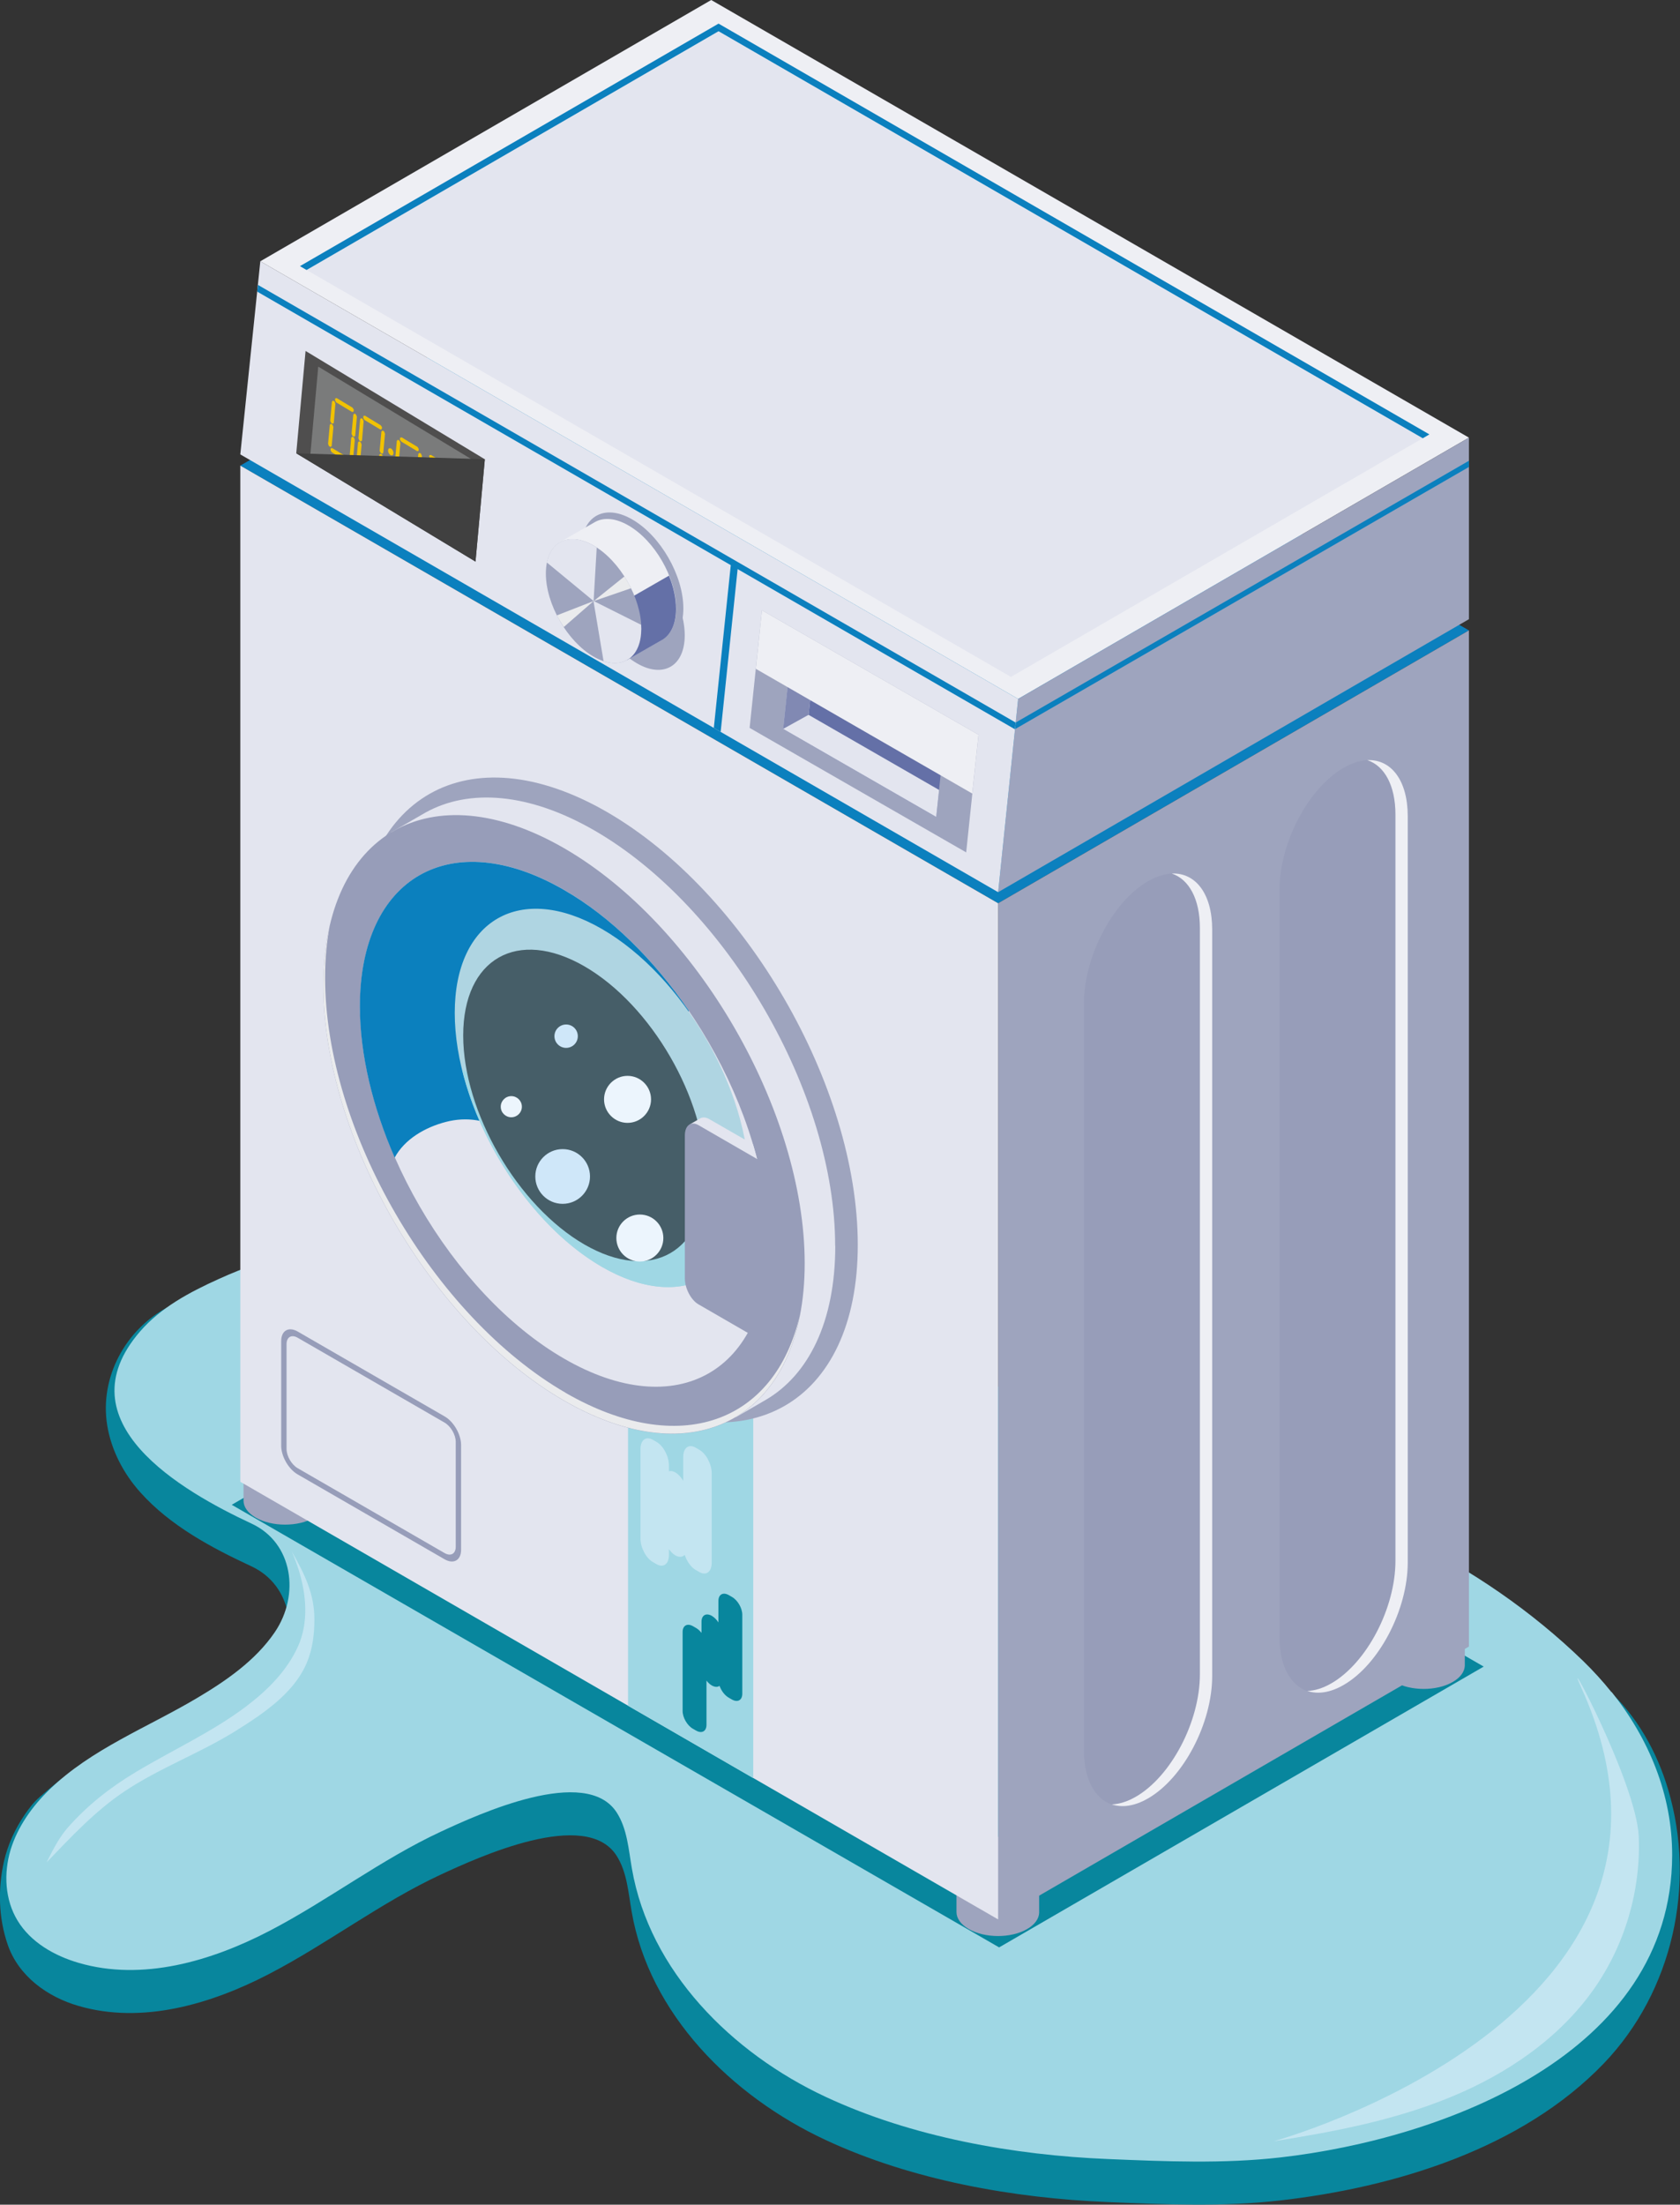 <?xml version="1.0" encoding="UTF-8"?> <svg xmlns="http://www.w3.org/2000/svg" viewBox="0 0 135.14 177.28"><rect x="0" y="0" width="135.14" height="177.28" fill="#333333" stroke="none"/><defs><style> .cls-1 { fill: #979db9; } .cls-2 { fill: #e3e5ef; } .cls-3 { fill: #4f4e4e; } .cls-4 { fill: #f1c202; } .cls-5 { fill: #7a7b7b; } .cls-6 { fill: #465e68; } .cls-6, .cls-7 { mix-blend-mode: screen; } .cls-8 { fill: #0b80be; } .cls-9 { fill: #9fd7e4; } .cls-10 { fill: #cfe7f9; } .cls-11 { isolation: isolate; } .cls-12 { fill: #afd5e2; } .cls-13 { fill: #eeeff4; } .cls-7 { fill: #404040; } .cls-14 { fill: #8189b3; } .cls-15 { fill: #9ea4be; } .cls-16 { fill: #08869d; } .cls-17 { fill: #ecf5fd; } .cls-18 { fill: #c3e5f1; } .cls-19 { fill: #6470a7; } .cls-20 { fill: #eaebed; } </style></defs><g class="cls-11"><g id="_Слой_1" data-name="Слой_1"><g><g><path class="cls-16" d="M7.76,144.45c-.57.36-1.13.73-1.68,1.13-.38.28-1.08,1.07-1.54.48-.16-.21-.2-.48-.21-.75-.03-.8.12-1.65.62-2.28-.59.47-1.17.95-1.74,1.45-.51.45-.83.87-1.21,1.42-.78,1.14-1.37,2.42-1.68,3.77-.5,2.2-.44,4.55.3,6.7.87,2.53,3.2,4.21,5.71,4.93,5.1,1.48,10.62-.13,15.33-2.58s8.97-5.74,13.79-7.98c3-1.39,11.69-5.39,14.15-1.52.84,1.32.94,2.95,1.21,4.49,1.42,8.23,8.02,14.83,15.59,18.36,6.94,3.24,15.13,4.69,22.75,5,4.6.19,9.23.39,13.81-.13,9.23-1.05,19.46-4.15,26.06-11.03,5.54-5.78,7.43-14.4,5.17-22-.91-3.08-2.55-5.98-4.93-8.13,0,.45.19.87.32,1.3.13.43.17.93-.11,1.28-.71.9-1.71-.97-2.14-1.38-8.29-8.03-19.19-13.11-30.52-15.31-4.46-.86-8.78-2.21-13.32-2.83-1.94-.27-4.26.05-6.12-.42-1.52-.39-2.84-1.77-4.32-2.34-6.26-2.42-13.1-3.5-19.53-5.42-3.83-1.14-7.38-2.27-10.49-3.99-8.36-4.61-16.96-4.24-25.46-.38-1.04.47-2.21.94-3.14,1.62-.37.27-.88.39-1.3.11-.42-.28-.47-1.02-.39-1.46.1-.53.39-1.01.73-1.44-3.38,1.8-5.46,5.63-4.85,9.46.32,2.02,1.32,3.92,2.68,5.43,2.39,2.67,5.72,4.45,8.93,5.94,3.32,1.55,3.89,5.73,1.85,8.73-1.55,2.28-3.94,3.92-6.27,5.3-.79.47-1.6.91-2.42,1.34-1.89,1.01-3.82,1.96-5.64,3.1Z"></path><path class="cls-9" d="M129.64,136.08c-.71-.89-1.48-1.73-2.3-2.53-8.29-8.03-19.19-13.11-30.52-15.31-4.46-.86-8.78-2.21-13.32-2.83-1.94-.27-4.26.05-6.12-.42-1.52-.39-2.84-1.77-4.32-2.34-6.26-2.42-13.1-3.5-19.53-5.42-3.83-1.14-7.38-2.27-10.49-3.99-8.36-4.62-16.96-4.24-25.46-.39-2.32,1.05-4.64,2.28-6.31,4.21-6.3,7.28,3.33,12.83,8.98,15.46,3.32,1.55,3.89,5.73,1.85,8.73-1.55,2.28-3.94,3.92-6.27,5.3-4,2.37-8.48,4.09-11.82,7.32-1.41,1.36-2.59,3.01-3.16,4.88-.56,1.88-.46,4,.56,5.68,1.06,1.75,2.97,2.84,4.94,3.41,5.1,1.48,10.62-.13,15.33-2.58s8.97-5.74,13.79-7.98c3-1.39,11.69-5.39,14.15-1.52.84,1.32.94,2.95,1.21,4.49,1.42,8.23,8.02,14.83,15.59,18.36,6.94,3.24,15.13,4.69,22.75,5,4.6.19,9.23.39,13.81-.13,13.03-1.48,31.49-8.29,31.53-24.29.01-4.89-1.89-9.41-4.87-13.14Z"></path><path class="cls-18" d="M127.22,135.75c-1.79-3.95,4.42,7.59,4.6,11.92s-1.11,8.71-3.6,12.26c-2.81,4-7.04,6.86-11.56,8.71-4.53,1.86-9.37,2.78-14.21,3.54,0,0,36.69-10.06,24.77-36.43Z"></path><path class="cls-18" d="M24.01,126.18c.64,2.03.83,4.28-.04,6.21-.88,1.95-2.44,3.51-4.14,4.8-2.78,2.1-5.98,3.54-8.97,5.34-2.04,1.23-3.83,2.64-5.41,4.43-.65.74-1.14,1.68-1.58,2.55-.04.08-.08.16-.12.24,1.98-2.05,3.91-4.14,6.3-5.73,2.75-1.83,5.9-3,8.72-4.72.68-.42,1.35-.85,2.01-1.31,1.59-1.12,3.11-2.46,3.88-4.24.48-1.11.63-2.33.63-3.54,0-2.08-.81-3.68-1.82-5.46.2.46.38.95.54,1.44Z"></path><polygon class="cls-16" points="80.37 156.59 18.64 121 57.62 98.42 119.35 134.01 80.37 156.59"></polygon></g><g><g><path class="cls-15" d="M83.6,149.59h-6.66v4.16s0,0,0,0c0,.49.33.98.98,1.36,1.3.75,3.41.76,4.71,0,.62-.36.94-.83.96-1.3h0v-4.22Z"></path><path class="cls-15" d="M82.63,150.98c-1.3.75-3.4.74-4.71,0-1.3-.75-1.31-1.97-.01-2.72,1.3-.75,3.4-.74,4.71,0,1.3.75,1.31,1.97.01,2.72Z"></path></g><g><path class="cls-15" d="M117.84,129.72h-6.66v4.16s0,0,0,0c0,.49.33.98.98,1.36,1.3.75,3.41.76,4.71,0,.62-.36.94-.83.96-1.3h0v-4.22Z"></path><path class="cls-15" d="M116.87,131.11c-1.3.75-3.4.74-4.71,0-1.3-.75-1.31-1.97-.01-2.72,1.3-.75,3.4-.74,4.71,0,1.3.75,1.31,1.97.01,2.72Z"></path></g><g><path class="cls-15" d="M26.25,116.51h-6.66v4.16s0,0,0,0c0,.49.33.98.98,1.36,1.3.75,3.41.76,4.71,0,.62-.36.94-.83.96-1.3h0v-4.22Z"></path><path class="cls-15" d="M25.29,117.9c-1.3.75-3.4.74-4.71,0-1.3-.75-1.31-1.97-.01-2.72,1.3-.75,3.4-.74,4.71,0,1.3.75,1.31,1.97.01,2.72Z"></path></g><g><polygon class="cls-8" points="80.29 72.63 19.33 37.44 57.21 15.5 118.16 50.69 80.29 72.63"></polygon><polygon class="cls-15" points="80.29 154.34 118.16 132.4 118.16 50.69 80.29 72.63 80.29 154.34"></polygon><polygon class="cls-2" points="19.33 119.15 19.33 37.44 80.29 72.63 80.29 154.34 19.33 119.15"></polygon><path class="cls-1" d="M22.62,116.26v-8.43c0-.84.6-1.18,1.33-.76l11.81,6.82c.74.42,1.33,1.46,1.33,2.3v8.43c0,.84-.6,1.18-1.33.76l-11.81-6.82c-.74-.42-1.33-1.46-1.33-2.3ZM23.95,107.57c-.5-.29-.9-.06-.9.51v8.43c0,.57.4,1.26.9,1.55l11.81,6.82c.5.29.9.06.9-.51v-8.43c0-.57-.4-1.26-.9-1.55l-11.81-6.82Z"></path></g><g><polygon class="cls-13" points="81.9 56.2 20.94 21.01 57.21 0 118.16 35.19 81.9 56.2"></polygon><polygon class="cls-15" points="80.29 71.74 118.16 49.79 118.16 35.19 81.9 56.2 80.29 71.74"></polygon><polygon class="cls-8" points="118.16 37.05 118.16 37.55 81.65 58.63 81.7 58.1 118.16 37.05"></polygon><polygon class="cls-2" points="19.33 36.54 20.94 21.01 81.9 56.2 80.29 71.74 19.33 36.54"></polygon><polygon class="cls-8" points="81.7 58.1 81.64 58.64 20.69 23.45 20.75 22.91 81.7 58.1"></polygon><polygon class="cls-8" points="59.38 45.33 57.97 58.85 57.42 58.53 58.83 45 59.38 45.33"></polygon></g><g><polygon class="cls-2" points="81.32 54.43 24.13 21.4 57.8 1.9 114.98 34.93 81.32 54.43"></polygon><polygon class="cls-8" points="57.8 2.51 114.45 35.24 114.98 34.93 57.8 1.9 24.13 21.4 24.66 21.71 57.8 2.51"></polygon></g><g><path class="cls-1" d="M108.08,135.5h0c-2.85,1.64-5.16-.1-5.16-3.9v-60.01c0-3.8,2.31-8.21,5.16-9.85h0c2.85-1.64,5.16.1,5.16,3.9v60.01c0,3.8-2.31,8.21-5.16,9.85Z"></path><path class="cls-13" d="M110.01,61.13c1.35.46,2.24,2.02,2.24,4.37v60.01c0,3.8-2.31,8.21-5.16,9.85-.68.39-1.33.59-1.93.61.83.28,1.83.15,2.92-.48,2.85-1.64,5.16-6.05,5.16-9.85v-60.01c0-2.89-1.34-4.58-3.23-4.51Z"></path></g><g><path class="cls-1" d="M92.35,144.62h0c-2.85,1.64-5.16-.1-5.16-3.9v-60.01c0-3.8,2.31-8.21,5.16-9.85h0c2.85-1.64,5.16.1,5.16,3.9v60.01c0,3.8-2.31,8.21-5.16,9.85Z"></path><path class="cls-13" d="M94.28,70.25c1.35.46,2.24,2.02,2.24,4.37v60.01c0,3.8-2.31,8.21-5.16,9.85-.68.39-1.33.59-1.93.61.83.28,1.83.15,2.92-.48,2.85-1.64,5.16-6.05,5.16-9.85v-60.01c0-2.89-1.34-4.58-3.23-4.51Z"></path></g><g><path class="cls-15" d="M54.8,49.23v-.03s-1.18-3.76-1.18-3.76l-.53.59c-.55-.67-1.18-1.23-1.85-1.62-2.12-1.23-3.84-.22-3.84,2.25s1.72,5.46,3.84,6.68c2.12,1.23,3.84.22,3.84-2.25,0-.6-.1-1.24-.29-1.87Z"></path><g><path class="cls-15" d="M50.86,41.77c2.27,1.31,4.11,4.51,4.11,7.15s-1.84,3.72-4.11,2.4c-2.27-1.31-4.11-4.51-4.11-7.15s1.84-3.72,4.11-2.4Z"></path><g><path class="cls-13" d="M44.99,43.63l5.45,9.44,2.83-1.63h0c.69-.41,1.12-1.28,1.12-2.51,0-2.47-1.72-5.46-3.84-6.68-1.02-.59-1.95-.66-2.64-.3h0s-2.92,1.67-2.92,1.67Z"></path><path class="cls-19" d="M53.27,51.45h0s-2.84,1.63-2.84,1.63l-2.1-3.64,5.48-3.15c.37.89.57,1.81.57,2.67,0,1.23-.43,2.09-1.12,2.5Z"></path><path class="cls-15" d="M47.75,43.87c2.12,1.22,3.84,4.22,3.84,6.68s-1.72,3.47-3.84,2.25-3.84-4.22-3.84-6.68,1.72-3.47,3.84-2.25Z"></path><path class="cls-2" d="M47.75,43.87c.09.05.18.1.25.16l-.25,4.3h0s-3.76-3.1-3.76-3.1c.37-1.81,1.92-2.43,3.76-1.36Z"></path><path class="cls-2" d="M47.75,48.33h0s.01,0,.01,0l3.81,1.91c0,.1,0,.21.01.31,0,2.15-1.3,3.19-3.03,2.61l-.81-4.83h0Z"></path><path class="cls-20" d="M44.8,49.48l2.95-1.15-2.4,2.09c-.2-.3-.39-.61-.55-.94Z"></path><path class="cls-20" d="M50.22,46.35c.2.3.38.62.54.95l-2.99,1.03h-.01s0,0,0,0h0s2.47-1.98,2.47-1.98Z"></path></g></g></g><g><g><polygon class="cls-3" points="38.25 45.16 23.83 36.45 24.58 28.22 39 36.93 38.25 45.16"></polygon><polygon class="cls-5" points="37.23 43.9 24.97 36.49 25.6 29.48 37.87 36.89 37.23 43.9"></polygon></g><g><g><polygon class="cls-4" points="26.85 34.01 26.75 34.08 26.63 34 26.56 33.83 26.7 32.3 26.79 32.21 26.92 32.29 26.98 32.47 26.85 34.01"></polygon><polygon class="cls-4" points="26.68 35.87 26.59 35.94 26.46 35.87 26.39 35.69 26.53 34.16 26.62 34.07 26.75 34.15 26.82 34.33 26.68 35.87"></polygon><polygon class="cls-4" points="28.57 35.05 28.48 35.12 28.35 35.05 28.28 34.87 28.42 33.34 28.51 33.25 28.64 33.33 28.71 33.51 28.57 35.05"></polygon><polygon class="cls-4" points="28.4 36.91 28.31 36.99 28.18 36.91 28.12 36.74 28.25 35.2 28.35 35.11 28.48 35.19 28.54 35.38 28.4 36.91"></polygon><polygon class="cls-4" points="28 36.8 28.1 36.96 28.08 37.11 27.97 37.14 26.69 36.37 26.59 36.21 26.6 36.05 26.72 36.03 28 36.8"></polygon><polygon class="cls-4" points="28.36 32.78 28.46 32.94 28.44 33.1 28.33 33.13 27.05 32.36 26.95 32.19 26.96 32.04 27.08 32.01 28.36 32.78"></polygon><polygon class="cls-4" points="29.12 35.42 29.02 35.5 28.9 35.42 28.83 35.24 28.97 33.71 29.06 33.62 29.19 33.7 29.25 33.88 29.12 35.42"></polygon><polygon class="cls-4" points="28.95 37.28 28.86 37.36 28.73 37.28 28.66 37.11 28.8 35.57 28.89 35.48 29.02 35.56 29.09 35.75 28.95 37.28"></polygon><polygon class="cls-4" points="30.27 38.21 30.36 38.37 30.35 38.52 30.24 38.56 28.96 37.78 28.85 37.62 28.87 37.47 28.99 37.44 30.27 38.21"></polygon><polygon class="cls-4" points="30.63 34.2 30.73 34.35 30.71 34.51 30.6 34.54 29.32 33.77 29.22 33.61 29.23 33.45 29.35 33.42 30.63 34.2"></polygon></g><g><polygon class="cls-4" points="30.83 36.41 30.74 36.49 30.61 36.41 30.54 36.24 30.68 34.7 30.77 34.62 30.9 34.69 30.97 34.88 30.83 36.41"></polygon><polygon class="cls-4" points="30.66 38.27 30.57 38.35 30.44 38.27 30.38 38.1 30.51 36.57 30.61 36.48 30.74 36.56 30.8 36.74 30.66 38.27"></polygon></g><g><polygon class="cls-4" points="32.07 37.16 31.98 37.24 31.85 37.16 31.78 36.99 31.92 35.45 32.01 35.36 32.14 35.44 32.21 35.63 32.07 37.16"></polygon><polygon class="cls-4" points="31.9 39.02 31.81 39.1 31.68 39.02 31.61 38.85 31.75 37.31 31.84 37.23 31.97 37.3 32.04 37.49 31.9 39.02"></polygon><polygon class="cls-4" points="33.8 38.2 33.71 38.28 33.58 38.2 33.51 38.03 33.65 36.49 33.74 36.41 33.87 36.48 33.94 36.67 33.8 38.2"></polygon><polygon class="cls-4" points="33.63 40.06 33.54 40.14 33.41 40.06 33.34 39.89 33.48 38.36 33.57 38.27 33.7 38.35 33.77 38.53 33.63 40.06"></polygon><polygon class="cls-4" points="33.22 39.95 33.32 40.11 33.31 40.26 33.19 40.3 31.91 39.53 31.81 39.36 31.82 39.21 31.95 39.18 33.22 39.95"></polygon><polygon class="cls-4" points="33.59 35.94 33.68 36.1 33.67 36.25 33.56 36.28 32.28 35.51 32.17 35.35 32.19 35.19 32.31 35.17 33.59 35.94"></polygon></g><g><polygon class="cls-4" points="34.42 38.58 34.33 38.65 34.2 38.58 34.13 38.4 34.27 36.87 34.36 36.78 34.49 36.86 34.56 37.04 34.42 38.58"></polygon><polygon class="cls-4" points="34.25 40.44 34.16 40.52 34.03 40.44 33.96 40.26 34.1 38.73 34.19 38.64 34.32 38.72 34.39 38.9 34.25 40.44"></polygon><polygon class="cls-4" points="36.14 39.62 36.05 39.7 35.92 39.62 35.86 39.44 35.99 37.91 36.09 37.82 36.22 37.9 36.28 38.08 36.14 39.62"></polygon><polygon class="cls-4" points="35.97 41.48 35.88 41.56 35.76 41.48 35.69 41.31 35.83 39.77 35.92 39.68 36.05 39.76 36.11 39.95 35.97 41.48"></polygon><polygon class="cls-4" points="35.57 41.37 35.67 41.53 35.65 41.68 35.54 41.71 34.26 40.94 34.16 40.78 34.17 40.62 34.29 40.6 35.57 41.37"></polygon><polygon class="cls-4" points="35.93 37.35 36.03 37.51 36.02 37.67 35.9 37.7 34.63 36.93 34.52 36.76 34.53 36.61 34.66 36.58 35.93 37.35"></polygon></g><g><path class="cls-4" d="M31.65,36.46c-.01.14-.12.2-.24.13s-.21-.25-.19-.39c.01-.14.12-.2.24-.13.12.07.21.25.19.39Z"></path><path class="cls-4" d="M31.54,37.69c-.01.14-.12.2-.24.13-.12-.07-.21-.25-.19-.39.01-.14.12-.2.24-.13s.21.25.19.39Z"></path></g></g><polygon class="cls-7" points="23.83 36.45 39 36.93 38.25 45.16 23.83 36.45"></polygon></g><g><polygon class="cls-15" points="78.71 59.08 77.72 68.54 60.3 58.53 61.29 49.07 78.71 59.08"></polygon><polygon class="cls-19" points="76.01 59 75.31 65.69 63 58.61 63.7 51.93 76.01 59"></polygon><polygon class="cls-2" points="65.04 57.48 65.51 52.97 63.7 51.93 63 58.61 75.31 65.69 75.54 63.52 65.04 57.48"></polygon><polygon class="cls-14" points="63 58.61 65.04 57.48 65.51 52.97 63.7 51.93 63 58.61"></polygon><polygon class="cls-13" points="78.71 59.08 78.21 63.81 60.8 53.78 61.29 49.07 78.71 59.08"></polygon></g><g><polygon class="cls-9" points="60.59 105.66 60.59 142.98 50.52 137.16 50.52 105.66 60.59 105.66"></polygon><path class="cls-15" d="M69,100.1c0,12.79-9.04,17.94-20.18,11.51-11.15-6.44-20.18-22.02-20.18-34.81s9.04-17.94,20.18-11.51c11.15,6.44,20.18,22.02,20.18,34.81Z"></path><g><path class="cls-2" d="M67.18,100.17c0-12.27-8.67-27.22-19.36-33.39-5.29-3.05-10.08-3.38-13.58-1.45h0s-2.77,1.6-2.77,1.6l.47.2c-2.19,2.33-3.48,5.97-3.48,10.69,0,12.27,8.67,27.22,19.36,33.39,4.34,2.51,8.35,3.18,11.58,2.28l-.24.49,2.41-1.4h0c3.47-2.01,5.62-6.3,5.62-12.4Z"></path><path class="cls-1" d="M64.73,101.59c0,12.27-8.67,17.21-19.36,11.04-10.69-6.17-19.36-21.12-19.36-33.39s8.67-17.21,19.36-11.04c10.69,6.17,19.36,21.12,19.36,33.39Z"></path><path class="cls-20" d="M45.51,112c-10.69-6.17-19.36-21.12-19.36-33.39,0-1.49.13-2.87.37-4.14-.33,1.43-.51,3.02-.51,4.76,0,12.27,8.67,27.22,19.36,33.39,9.39,5.42,17.22,2.27,18.98-6.9-1.99,8.68-9.67,11.57-18.85,6.28Z"></path><path class="cls-2" d="M61.8,99.89c0,10.41-7.35,14.6-16.42,9.36-9.07-5.24-16.42-17.92-16.42-28.33s7.35-14.6,16.42-9.36c9.07,5.24,16.42,17.92,16.42,28.33Z"></path><path class="cls-8" d="M55.4,81.27h0c-.22,1.78-.72,3.53-1.4,5.18-.61,1.51-1.43,2.99-2.73,3.96-2.07,1.53-4.87,1.43-7.44,1.25-1.22-.08-2.27.14-3.24-.62-1.3-1.03-3.11-1.25-4.71-.83-1.68.43-3.33,1.39-4.13,2.87-1.76-4.02-2.8-8.25-2.8-12.16,0-10.41,7.35-14.6,16.42-9.36,3.78,2.17,7.25,5.64,10.03,9.7Z"></path><path class="cls-12" d="M60.26,95.12c0,7.5-5.3,10.53-11.84,6.75-6.54-3.78-11.84-12.92-11.84-20.42s5.3-10.53,11.84-6.75c6.54,3.78,11.84,12.92,11.84,20.42Z"></path><path class="cls-9" d="M60.26,95.32c-.09,7.36-5.36,10.29-11.84,6.55-5.25-3.03-9.7-9.54-11.25-15.86.4.22.78.43,1.13.58,1.88.8,3.78.63,5.79.52,1.5-.09,3.08-.07,4.44.59,1.49.73,2.51,2.14,3.67,3.32,2.17,2.2,5.03,3.7,8.06,4.29Z"></path><path class="cls-6" d="M56.76,94.51c0,6.18-4.36,8.67-9.75,5.56-5.38-3.11-9.75-10.64-9.75-16.81s4.36-8.67,9.75-5.56c5.38,3.11,9.75,10.64,9.75,16.81Z"></path><path class="cls-2" d="M60.57,92.01l-3.53-2.03c-.27-.15-.51-.16-.7-.06h0s-.85.49-.85.49l.46.56v11.32c0,.8.48,1.74,1.09,2.09l3.5,2.02c.81-1.76,1.26-3.95,1.26-6.51s-.43-5.22-1.23-7.88Z"></path><path class="cls-1" d="M62.55,108.56l-6.37-3.68c-.6-.35-1.09-1.28-1.09-2.09v-11.49c0-.8.49-1.17,1.09-.83l6.37,3.68v14.4Z"></path></g></g></g><path class="cls-10" d="M46.48,83.32c0,.52-.42.94-.94.94s-.94-.42-.94-.94.42-.94.94-.94.94.42.94.94Z"></path><path class="cls-17" d="M52.37,88.4c0,1.04-.85,1.89-1.89,1.89s-1.89-.85-1.89-1.89.85-1.89,1.89-1.89,1.89.85,1.89,1.89Z"></path><path class="cls-17" d="M41.98,88.99c0,.47-.38.85-.85.85s-.85-.38-.85-.85.38-.85.85-.85.85.38.85.85Z"></path><circle class="cls-10" cx="45.26" cy="94.6" r="2.2"></circle><circle class="cls-17" cx="51.47" cy="99.55" r="1.89"></circle><path class="cls-18" d="M56.26,116.58l-.31-.18c-.55-.31-.99.02-.99.75v1.92c-.17-.29-.39-.53-.63-.67-.19-.11-.36-.14-.52-.1v-.46c0-.73-.44-1.57-.99-1.89l-.31-.18c-.55-.31-.99.02-.99.75v7.19c0,.73.44,1.57.99,1.89l.31.18c.55.31.99-.02.99-.75v-.46c.15.21.33.39.52.5.3.17.57.14.75-.04.17.51.49.98.87,1.2l.31.18c.55.31.99-.02.99-.75v-7.19c0-.73-.44-1.57-.99-1.89Z"></path><path class="cls-16" d="M58.88,128.41l-.26-.15c-.46-.26-.83-.05-.83.47v1.73c-.14-.22-.33-.41-.53-.53-.46-.26-.83-.05-.83.47v.9c-.13-.16-.27-.3-.43-.39l-.26-.15c-.46-.26-.83-.05-.83.47v6.35c0,.53.37,1.17.83,1.43l.26.15c.46.26.83.05.83-.47v-3.55c.13.16.27.3.43.39.25.14.47.14.62.03.14.39.41.76.74.95l.26.15c.46.26.83.05.83-.47v-6.35c0-.53-.37-1.17-.83-1.43Z"></path></g></g></g></svg> 